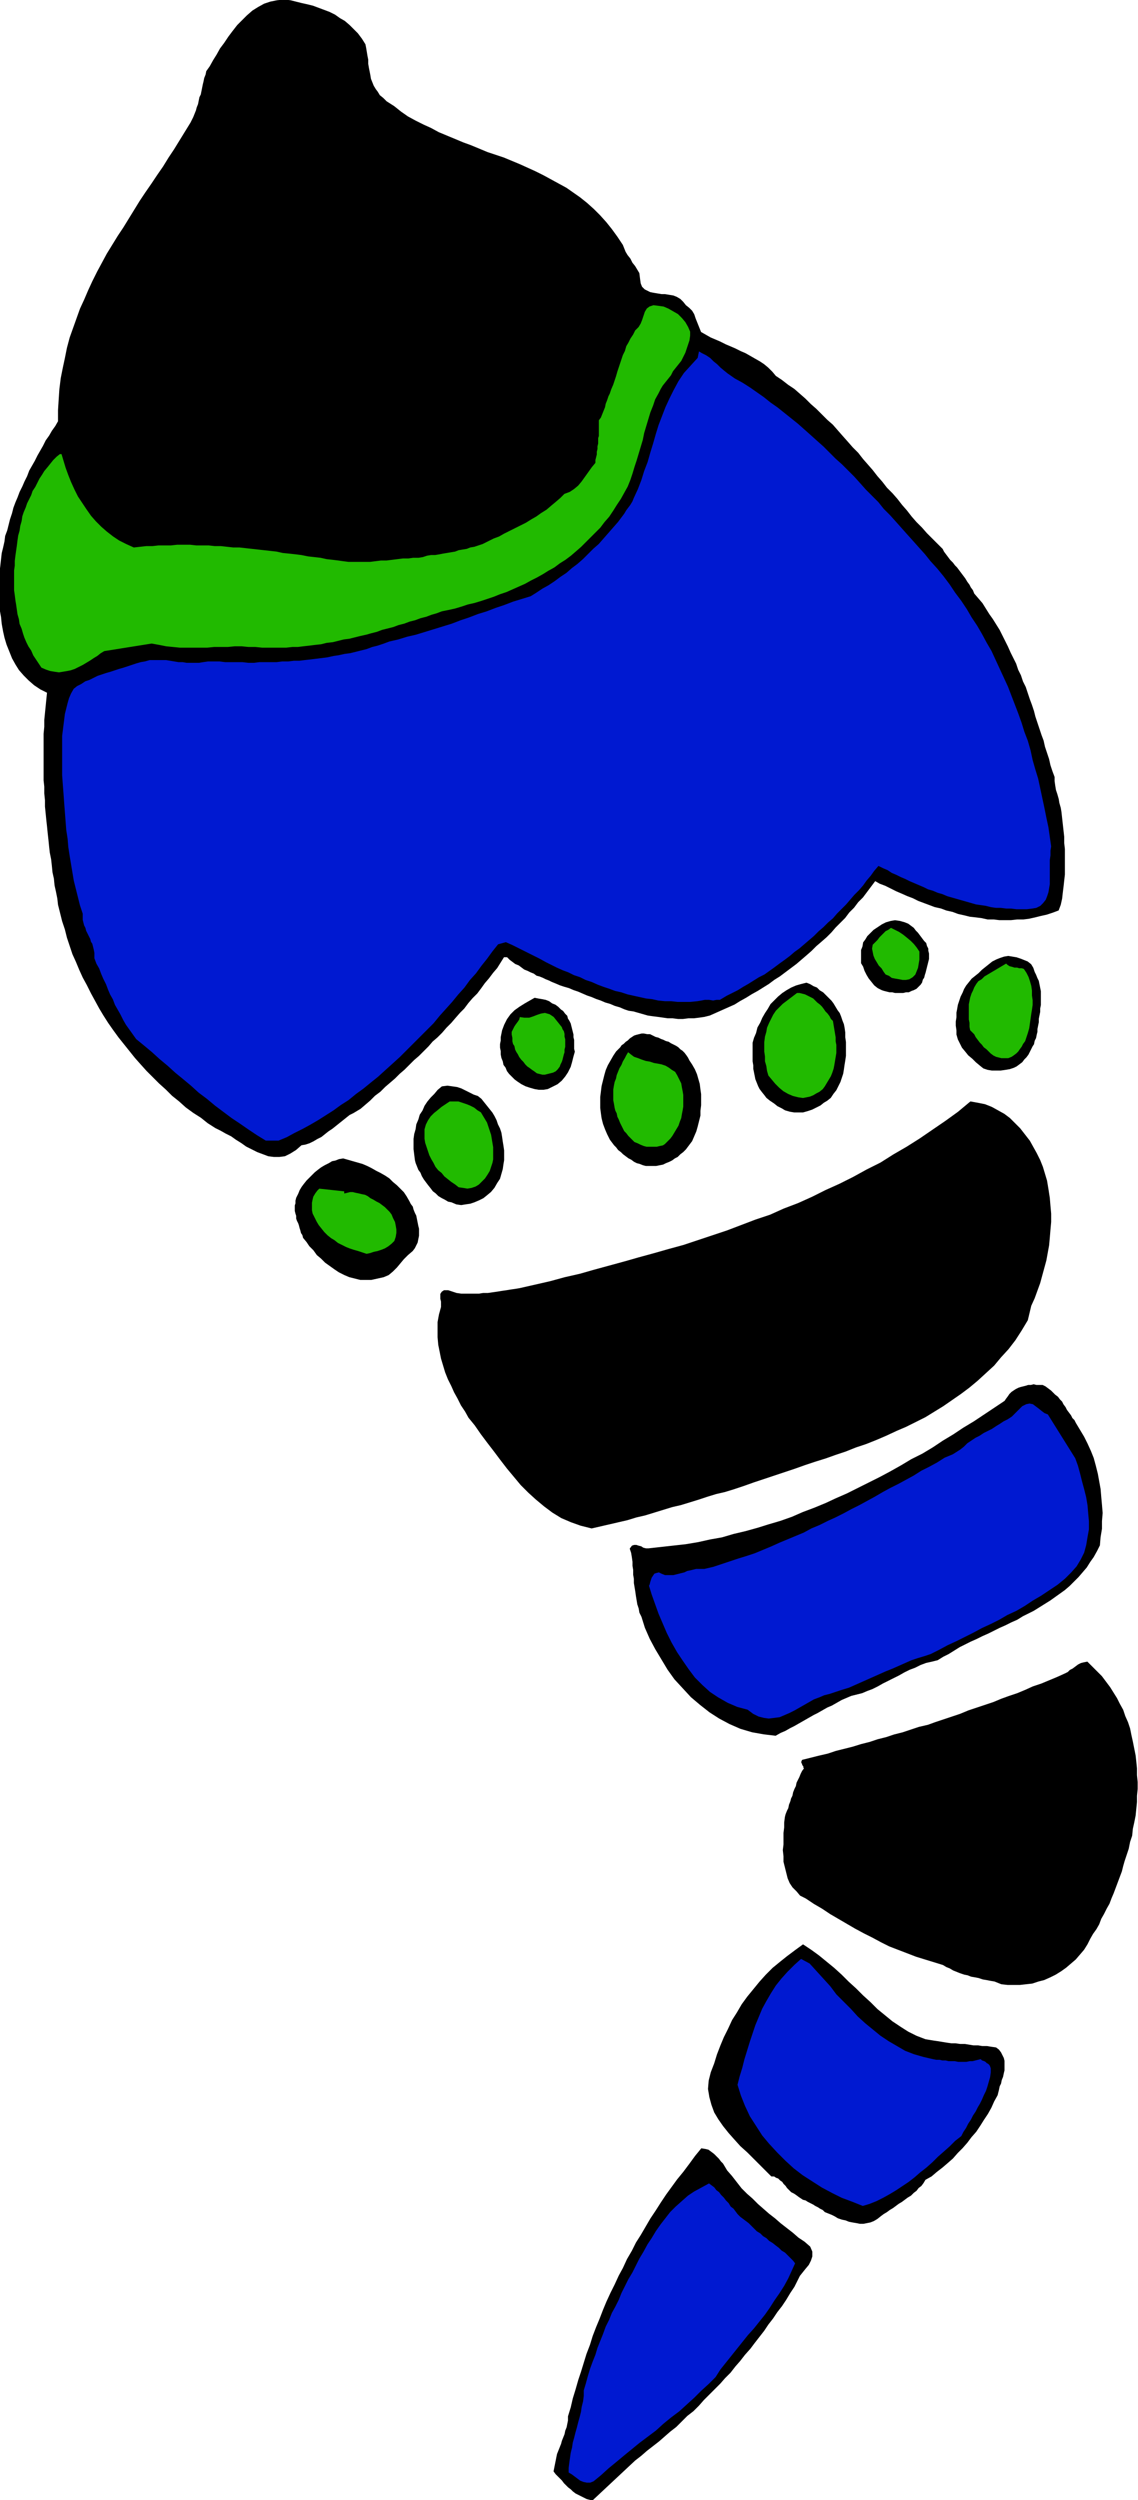<svg xmlns="http://www.w3.org/2000/svg" fill-rule="evenodd" height="588.515" preserveAspectRatio="none" stroke-linecap="round" viewBox="0 0 1658 3642" width="267.881"><style>.pen0{stroke:#000;stroke-width:1;stroke-linejoin:round}.brush1{fill:#000}.pen1{stroke:none}.brush2{fill:#21ba00}.brush3{fill:#0019d1}</style><path class="pen1 brush1" d="m532 65 1 5 1 6 1 6 1 5v6l1 6 1 5 1 5 1 6 2 5 2 5 3 5 3 4 3 5 5 4 5 5 11 7 10 8 10 7 11 6 12 6 11 5 11 6 12 5 12 5 12 5 11 4 12 5 12 5 12 4 12 4 12 5 12 5 11 5 11 5 12 6 11 6 11 6 11 6 10 7 10 7 10 8 10 9 9 9 9 10 8 10 8 11 8 12 2 5 2 5 3 5 4 5 3 6 4 5 3 5 3 5 1 8 1 7 2 5 4 4 4 2 4 2 5 1 6 1 6 1h5l6 1 6 1 5 2 5 3 4 4 4 5 5 4 4 4 3 5 2 6 2 5 2 5 2 5 2 5 7 4 7 4 7 3 7 3 8 4 7 3 7 3 8 4 7 3 7 4 7 4 7 4 6 4 6 5 6 6 5 6 9 6 9 7 9 6 8 7 8 7 8 8 8 7 8 8 8 8 8 7 7 8 7 8 8 9 7 8 8 8 7 9 7 8 7 8 7 9 7 8 7 9 8 8 7 8 7 9 7 8 7 9 7 8 8 8 7 8 8 8 7 7 8 8 2 4 3 4 3 4 3 4 4 4 3 4 3 3 3 4 3 4 3 4 3 4 3 5 3 4 2 4 3 4 2 5 6 7 6 7 5 8 5 8 5 7 5 8 5 8 4 8 4 8 4 8 4 9 4 8 4 8 3 9 4 8 3 9 4 8 3 9 3 9 3 8 3 9 2 8 3 9 3 9 3 9 3 8 2 9 3 9 3 9 2 9 3 9 3 8v6l1 7 1 6 2 6 2 7 1 6 2 7 1 6 1 9 1 9 1 9 1 9v9l1 9v37l-1 9-1 9-1 8-1 9-2 9-3 8-8 3-9 3-9 2-8 2-9 2-8 1h-9l-9 1h-17l-8-1h-9l-9-2-8-1-9-1-8-2-9-2-8-3-9-2-8-3-9-2-8-3-8-3-8-3-8-4-8-3-9-4-7-3-8-4-8-4-8-3-7-4-6 8-6 8-6 8-7 7-6 8-7 7-6 8-7 7-7 7-6 7-7 7-8 7-7 6-7 7-8 7-7 6-7 6-8 6-8 6-8 6-8 5-8 6-8 5-8 5-9 5-8 5-9 5-8 5-9 4-9 4-9 4-9 4-8 2-7 1-8 1h-8l-8 1h-7l-8-1h-7l-7-1-7-1-8-1-7-1-7-2-7-2-7-2-7-1-6-2-7-3-7-2-7-3-7-2-7-3-6-2-7-3-6-2-7-3-7-3-6-2-7-3-7-2-6-2-7-3-5-2-4-2-5-2-4-2-5-2-4-1-4-3-5-2-4-2-5-2-4-3-4-3-5-2-4-3-4-3-4-4h-5l-5 8-5 8-6 7-6 8-6 7-5 7-6 8-7 7-6 7-6 8-6 6-7 8-6 7-7 7-6 7-7 7-7 6-6 7-7 7-7 7-7 6-7 7-7 7-7 6-7 7-7 6-7 6-7 7-8 6-7 7-7 6-7 6-5 3-5 3-6 3-5 4-5 4-5 4-5 4-5 4-6 4-5 4-5 4-6 3-5 3-6 3-6 2-6 1-8 7-8 5-8 4-8 1h-8l-8-1-8-3-8-3-8-4-8-4-7-5-8-5-7-5-8-4-7-4-8-4-11-7-10-8-11-7-11-8-10-9-10-8-9-9-10-9-9-9-9-9-9-10-8-9-8-10-8-10-8-10-8-11-7-10-7-11-6-10-6-11-6-11-6-12-6-11-5-11-5-12-5-11-4-12-4-12-3-12-4-12-3-12-3-12-1-9-2-10-2-9-1-10-2-9-1-10-1-9-2-10-1-9-1-10-1-9-1-10-1-9-1-10-1-10v-9l-1-10v-10l-1-9v-68l1-10v-10l1-10 1-10 1-10 1-10-10-5-9-6-8-7-7-7-7-8-5-8-5-9-4-10-4-10-3-10-2-9-2-11-1-10-2-11v-10l-1-10v-18l1-9v-9l1-8 1-9 1-9 2-8 2-9 1-8 3-8 2-8 2-8 3-9 2-8 3-8 3-7 3-8 4-8 3-7 4-8 3-8 4-7 4-7 4-8 4-7 4-7 4-8 5-7 4-7 5-7 4-7v-16l1-16 1-15 2-16 3-15 3-14 3-15 4-15 5-14 5-14 5-14 6-13 6-14 6-13 7-14 7-13 7-13 8-13 8-13 8-12 8-13 8-13 8-13 8-12 9-13 8-12 9-13 8-13 8-12 8-13 8-13 8-13 2-4 2-4 2-5 2-5 1-4 2-5 1-5 1-5 2-4 1-5 1-5 1-5 1-4 1-5 2-5 1-5 5-7 5-9 5-8 5-9 6-8 6-9 6-8 7-9 7-7 7-7 8-7 8-5 9-5 9-3 10-2 10-1 9 1 8 2 8 2 9 2 8 2 8 3 8 3 8 3 8 4 7 5 7 4 7 6 6 6 6 6 6 8 5 8z"/><path class="pen0" fill="none" d="M532 65h0l1 5 1 6 1 6 1 5v6l1 6 1 5 1 5 1 6 2 5 2 5 3 5 3 4 3 5 5 4 5 5h0l11 7 10 8 10 7 11 6 12 6 11 5 11 6 12 5 12 5 12 5 11 4 12 5 12 5 12 4 12 4 12 5 12 5 11 5 11 5 12 6 11 6 11 6 11 6 10 7 10 7 10 8 10 9 9 9 9 10 8 10 8 11 8 12h0l2 5 2 5 3 5 4 5 3 6 4 5 3 5 3 5h0l1 8 1 7 2 5 4 4 4 2 4 2 5 1 6 1 6 1h5l6 1 6 1 5 2 5 3 4 4 4 5h0l5 4 4 4 3 5 2 6 2 5 2 5 2 5 2 5h0l7 4 7 4 7 3 7 3 8 4 7 3 7 3 8 4 7 3 7 4 7 4 7 4 6 4 6 5 6 6 5 6h0l9 6 9 7 9 6 8 7 8 7 8 8 8 7 8 8 8 8 8 7 7 8 7 8 8 9 7 8 8 8 7 9 7 8 7 8 7 9 7 8 7 9 8 8 7 8 7 9 7 8 7 9 7 8 8 8 7 8 8 8 7 7 8 8h0l2 4 3 4 3 4 3 4 4 4 3 4 3 3 3 4 3 4 3 4 3 4 3 5 3 4 2 4 3 4 2 5h0l6 7 6 7 5 8 5 8 5 7 5 8 5 8 4 8 4 8 4 8 4 9 4 8 4 8 3 9 4 8 3 9 4 8 3 9 3 9 3 8 3 9 2 8 3 9 3 9 3 9 3 8 2 9 3 9 3 9 2 9 3 9 3 8h0v6l1 7 1 6 2 6 2 7 1 6 2 7 1 6h0l1 9 1 9 1 9 1 9v9l1 9v37l-1 9-1 9-1 8-1 9-2 9-3 8h0l-8 3-9 3-9 2-8 2-9 2-8 1h-9l-9 1h-17l-8-1h-9l-9-2-8-1-9-1-8-2-9-2-8-3-9-2-8-3-9-2-8-3-8-3-8-3-8-4-8-3-9-4-7-3-8-4-8-4-8-3-7-4h0l-6 8-6 8-6 8-7 7-6 8-7 7-6 8-7 7-7 7-6 7-7 7-8 7-7 6-7 7-8 7-7 6-7 6-8 6-8 6-8 6-8 5-8 6-8 5-8 5-9 5-8 5-9 5-8 5-9 4-9 4-9 4-9 4h0l-8 2-7 1-8 1h-8l-8 1h-7l-8-1h-7l-7-1-7-1-8-1-7-1-7-2-7-2-7-2-7-1-6-2-7-3-7-2-7-3-7-2-7-3-6-2-7-3-6-2-7-3-7-3-6-2-7-3-7-2-6-2-7-3h0l-5-2-4-2-5-2-4-2-5-2-4-1-4-3-5-2-4-2-5-2-4-3-4-3-5-2-4-3-4-3-4-4h-5 0l-5 8-5 8-6 7-6 8-6 7-5 7-6 8-7 7-6 7-6 8-6 6-7 8-6 7-7 7-6 7-7 7-7 6-6 7-7 7-7 7-7 6-7 7-7 7-7 6-7 7-7 6-7 6-7 7-8 6-7 7-7 6-7 6h0l-5 3-5 3-6 3-5 4-5 4-5 4-5 4-5 4-6 4-5 4-5 4-6 3-5 3-6 3-6 2-6 1h0l-8 7-8 5-8 4-8 1h-8l-8-1-8-3-8-3-8-4-8-4-7-5-8-5-7-5-8-4-7-4-8-4h0l-11-7-10-8-11-7-11-8-10-9-10-8-9-9-10-9-9-9-9-9-9-10-8-9-8-10-8-10-8-10-8-11-7-10-7-11-6-10-6-11-6-11-6-12-6-11-5-11-5-12-5-11-4-12-4-12-3-12-4-12-3-12-3-12h0l-1-9-2-10-2-9-1-10-2-9-1-10-1-9-2-10-1-9-1-10-1-9-1-10-1-9-1-10-1-10v-9l-1-10v-10l-1-9v-68l1-10v-10l1-10 1-10 1-10 1-10h0l-10-5-9-6-8-7-7-7-7-8-5-8-5-9-4-10-4-10-3-10-2-9-2-11-1-10-2-11v-10l-1-10h0v-18l1-9v-9l1-8 1-9 1-9 2-8 2-9 1-8 3-8 2-8 2-8 3-9 2-8 3-8 3-7 3-8 4-8 3-7 4-8 3-8 4-7 4-7 4-8 4-7 4-7 4-8 5-7 4-7 5-7 4-7h0v-16l1-16 1-15 2-16 3-15 3-14 3-15 4-15 5-14 5-14 5-14 6-13 6-14 6-13 7-14 7-13 7-13 8-13 8-13 8-12 8-13 8-13 8-13 8-12 9-13 8-12 9-13 8-13 8-12 8-13 8-13 8-13h0l2-4 2-4 2-5 2-5 1-4 2-5 1-5 1-5 2-4 1-5 1-5 1-5 1-4 1-5 2-5 1-5h0l5-7 5-9 5-8 5-9 6-8 6-9 6-8 7-9 7-7 7-7 8-7 8-5 9-5 9-3 10-2 10-1h0l9 1 8 2 8 2 9 2 8 2 8 3 8 3 8 3 8 4 7 5 7 4 7 6 6 6 6 6 6 8 5 8"/><path class="pen1 brush1" d="m470 56 7 10 7 9 6 10 7 9 7 10 7 10 7 9 7 9 8 10 7 9 8 9 9 8 9 8 9 7 9 8 11 6 9 6 10 6 10 5 10 5 10 5 11 5 10 4 11 5 10 4 11 4 11 4 11 4 10 5 11 4 11 4 10 5 11 5 10 4 10 6 10 5 10 6 10 6 9 7 9 7 9 7 9 8 8 8 8 9 7 10 7 10 7 10 7 12 2 2 2 3 2 3 2 3 2 3 1 3 1 4 1 3 1 3v4l1 3v19l-5 12-4 11-4 12-5 12-4 12-5 12-4 11-5 12-4 12-4 12-4 11-5 12-4 12-4 12-4 12-4 12 2 6v12l-1 5-1 5-2 5-3 4-2 5-3 4-4 4-3 4-4 4-4 4-3 5-4 4-4 4-7 6-7 6-8 6-7 5-8 6-8 5-8 4-8 5-8 4-8 4-8 3-9 3-8 3-9 3-9 3-9 2-8 2-10 2-9 2-9 2-9 1-9 2-10 1-9 1-9 1-10 1h-9l-10 1-10 1h-9l-10 1h-32l-7-1h-8l-8-1-7-1-8-1-7-1-8-2-8-1-7-1-8-1-7-1-8-1-8-1-214-8-8-6-9-6-8-6-7-8-7-7-7-8-6-8-5-9-6-8-5-9-4-10-4-9-4-9-4-10-3-9-3-10-2-12-2-13-1-12-1-13v-24l1-12 1-12 2-12 2-12 3-12 3-11 3-12 4-11 4-11 4-12 5-11 5-11 5-11 5-11 6-11 6-10 6-11 6-10 7-11 6-10 7-10 6-10 7-10 7-11 6-9 7-10 5-4 4-4 4-5 4-4 3-5 4-4 3-5 4-4 3-5 4-4 4-5 4-4 4-4 4-4 5-4 5-3 6-8 4-9 4-9 3-9 2-9 1-9 1-10 1-10 1-10 2-9 1-9 3-9 3-9 5-8 5-8 7-6 4-5 3-5 4-5 5-5 4-5 4-5 5-4 5-4 5-4 5-3 6-3 5-1 6-2h7l7 1 7 2 7 2 6 3 6 4 6 4 5 5 6 4 6 4 7 3z"/><path class="pen0" fill="none" d="M470 56h0l7 10 7 9 6 10 7 9 7 10 7 10 7 9 7 9 8 10 7 9 8 9 9 8 9 8 9 7 9 8 11 6h0l9 6 10 6 10 5 10 5 10 5 11 5 10 4 11 5 10 4 11 4 11 4 11 4 10 5 11 4 11 4 10 5 11 5 10 4 10 6 10 5 10 6 10 6 9 7 9 7 9 7 9 8 8 8 8 9 7 10 7 10 7 10 7 12h0l2 2 2 3 2 3 2 3 2 3 1 3 1 4 1 3 1 3v4l1 3v19h0l-5 12-4 11-4 12-5 12-4 12-5 12-4 11-5 12-4 12-4 12-4 11-5 12-4 12-4 12-4 12-4 12h0l2 6v12l-1 5-1 5-2 5-3 4-2 5-3 4-4 4-3 4-4 4-4 4-3 5-4 4-4 4h0l-7 6-7 6-8 6-7 5-8 6-8 5-8 4-8 5-8 4-8 4-8 3-9 3-8 3-9 3-9 3-9 2-8 2-10 2-9 2-9 2-9 1-9 2-10 1-9 1-9 1-10 1h-9l-10 1-10 1h-9l-10 1h-9 0-23l-7-1h-8l-8-1-7-1-8-1-7-1-8-2-8-1-7-1-8-1-7-1-8-1-8-1-214-8h0l-8-6-9-6-8-6-7-8-7-7-7-8-6-8-5-9-6-8-5-9-4-10-4-9-4-9-4-10-3-9-3-10h0l-2-12-2-13-1-12-1-13v-24l1-12 1-12 2-12 2-12 3-12 3-11 3-12 4-11 4-11 4-12 5-11 5-11 5-11 5-11 6-11 6-10 6-11 6-10 7-11 6-10 7-10 6-10 7-10 7-11 6-9 7-10h0l5-4 4-4 4-5 4-4 3-5 4-4 3-5 4-4 3-5 4-4 4-5 4-4 4-4 4-4 5-4 5-3h0l6-8 4-9 4-9 3-9 2-9 1-9 1-10 1-10 1-10 2-9 1-9 3-9 3-9 5-8 5-8 7-6h0l4-5 3-5 4-5 5-5 4-5 4-5 5-4 5-4 5-4 5-3 6-3 5-1 6-2h7l7 1 7 2h0l7 2 6 3 6 4 6 4 5 5 6 4 6 4 7 3"/><path class="pen1 brush2" d="M1006 483v6l-1 7-2 6-2 6-2 6-3 6-3 6-4 5-4 5-4 5-3 6-4 5-4 5-4 5-3 5-3 6-5 9-3 9-4 10-3 10-3 10-3 10-2 10-3 10-3 10-3 10-3 9-3 10-3 9-4 10-5 9-5 9-6 9-5 8-6 9-7 8-6 8-7 7-7 7-7 7-7 7-8 7-7 6-8 6-8 5-8 6-9 5-8 5-9 5-8 4-9 5-9 4-9 4-9 4-9 3-10 4-9 3-9 3-10 3-9 2-9 3-10 3-9 2-10 2-8 3-7 2-8 3-8 2-8 3-8 2-8 3-8 2-8 3-8 2-8 2-8 3-8 2-7 2-9 2-8 2-8 2-8 1-8 2-8 2-9 1-8 2-9 1-8 1-9 1-8 1h-8l-9 1h-35l-10-1h-10l-10-1h-10l-10 1h-20l-10 1h-40l-10-1-10-1-10-2-11-2-69 11-5 3-5 4-5 3-6 4-5 3-5 3-6 3-6 3-6 2-5 1-6 1-6 1-7-1-6-1-6-2-7-3-4-6-4-6-4-6-3-7-4-6-3-6-3-7-2-6-2-7-3-7-1-7-2-7-1-7-1-7-1-6-1-8-1-7v-29l1-7v-7l1-8 1-7 1-7 1-8 1-7 2-7 1-7 2-7 1-7 2-6 3-7 2-6 3-6 3-6 2-6 4-6 3-6 3-6 4-6 3-5 5-6 4-5 4-5 5-5 5-4h3l3 10 3 10 4 11 4 10 5 11 5 10 6 9 6 9 7 10 7 8 8 8 8 7 9 7 9 6 10 5 11 5 9-1 9-1h9l9-1h18l9-1h19l9 1h18l9 1h9l9 1 9 1h9l9 1 9 1 9 1 9 1 9 1 9 1 9 2 10 1 9 1 8 1 10 2 9 1 9 1 9 2 9 1 8 1 7 1 8 1h31l8-1 8-1h8l8-1 8-1 8-1h8l7-1h8l6-1 6-2 6-1h6l6-1 5-1 6-1 6-1 6-1 5-2 6-1 6-1 5-2 6-1 6-2 6-2 8-4 8-4 8-3 7-4 8-4 8-4 8-4 8-4 8-5 7-4 7-5 8-5 7-6 6-5 7-6 6-6 8-3 6-4 6-5 5-6 5-7 5-7 5-7 5-6v-4l1-4 1-4v-4l1-4v-4l1-4v-8l1-3v-23l3-4 2-5 2-5 2-5 1-5 2-5 2-6 2-4 2-6 3-7 2-6 2-6 2-7 2-6 2-6 2-6 2-6 3-6 2-7 3-5 3-6 4-6 3-6 5-5 3-5 2-5 2-6 2-6 3-5 4-3 6-2 8 1 7 1 7 3 7 4 7 4 6 6 5 6 4 7 3 7z"/><path class="pen0" fill="none" d="M1006 483h0v6l-1 7-2 6-2 6-2 6-3 6-3 6-4 5-4 5-4 5-3 6-4 5-4 5-4 5-3 5-3 6h0l-5 9-3 9-4 10-3 10-3 10-3 10-2 10-3 10-3 10-3 10-3 9-3 10-3 9-4 10-5 9-5 9h0l-6 9-5 8-6 9-7 8-6 8-7 7-7 7-7 7-7 7-8 7-7 6-8 6-8 5-8 6-9 5-8 5-9 5-8 4-9 5-9 4-9 4-9 4-9 3-10 4-9 3-9 3-10 3-9 2-9 3-10 3-9 2-10 2h0l-8 3-7 2-8 3-8 2-8 3-8 2-8 3-8 2-8 3-8 2-8 2-8 3-8 2-7 2-9 2-8 2-8 2-8 1-8 2-8 2-9 1-8 2-9 1-8 1-9 1-8 1h-8l-9 1h-35 0l-10-1h-10l-10-1h-10l-10 1h-20l-10 1h-40l-10-1-10-1-10-2-11-2-69 11h0l-5 3-5 4-5 3-6 4-5 3-5 3-6 3-6 3-6 2-5 1-6 1-6 1-7-1-6-1-6-2-7-3h0l-4-6-4-6-4-6-3-7-4-6-3-6-3-7-2-6-2-7-3-7-1-7-2-7-1-7-1-7-1-6-1-8-1-7v-29l1-7v-7l1-8 1-7 1-7 1-8 1-7 2-7 1-7 2-7 1-7h0l2-6 3-7 2-6 3-6 3-6 2-6 4-6 3-6 3-6 4-6 3-5 5-6 4-5 4-5 5-5 5-4h3l3 10 3 10 4 11 4 10 5 11 5 10 6 9 6 9 7 10 7 8 8 8 8 7 9 7 9 6 10 5 11 5h0l9-1 9-1h9l9-1h18l9-1h19l9 1h18l9 1h9l9 1 9 1h9l9 1 9 1 9 1 9 1 9 1 9 1 9 2 10 1 9 1 8 1 10 2 9 1 9 1 9 2 9 1h0l8 1 7 1 8 1h31l8-1 8-1h8l8-1 8-1 8-1h8l7-1h8l6-1 6-2 6-1h6l6-1 5-1 6-1 6-1 6-1 5-2 6-1 6-1 5-2 6-1 6-2 6-2h0l8-4 8-4 8-3 7-4 8-4 8-4 8-4 8-4 8-5 7-4 7-5 8-5 7-6 6-5 7-6 6-6h0l8-3 6-4 6-5 5-6 5-7 5-7 5-7 5-6h0v-4l1-4 1-4v-4l1-4v-4l1-4v-8l1-3v-23h0l3-4 2-5 2-5 2-5 1-5 2-5 2-6 2-4h0l2-6 3-7 2-6 2-6 2-7 2-6 2-6 2-6 2-6 3-6 2-7 3-5 3-6 4-6 3-6 5-5h0l3-5 2-5 2-6 2-6 3-5 4-3 6-2 8 1h0l7 1 7 3 7 4 7 4 6 6 5 6 4 7 3 7"/><path class="pen1 brush3" d="m1061 544 10 7 11 6 11 7 10 7 10 7 10 8 10 7 10 8 10 8 10 8 9 8 9 8 10 9 9 8 9 9 9 9 9 8 9 9 9 9 9 10 8 9 9 9 9 9 8 10 9 9 9 10 8 9 8 9 9 10 8 9 9 10 8 10 10 11 9 11 9 12 8 12 9 12 8 12 7 12 8 12 7 12 7 13 7 12 6 13 6 13 6 13 6 13 5 13 5 13 5 13 5 14 4 13 5 13 4 14 3 14 4 14 4 13 3 14 3 14 3 14 3 15 3 14 2 14 2 14-1 6v7l-1 7v35l-1 6-1 6-2 6-2 5-4 5-4 4-6 3-6 1-8 1h-15l-8-1h-7l-8-1h-7l-7-1-8-2-7-1-7-1-7-2-7-2-7-2-7-2-7-2-7-2-7-3-7-2-7-3-7-2-6-3-7-3-7-3-7-3-6-3-7-3-6-3-7-3-6-4-7-3-6-3-6 7-5 7-6 7-5 7-6 7-7 7-6 7-6 7-7 7-6 6-6 7-7 6-7 7-7 6-7 7-7 6-7 6-7 6-7 5-7 6-8 6-7 5-8 6-7 5-7 5-8 4-8 5-8 5-7 4-8 5-8 4-8 4-5 3-5 3h-5l-5 1-6-1h-6l-5 1-6 1-10 1h-19l-9-1h-9l-10-1-9-2-9-1-9-2-9-2-9-2-9-3-9-2-8-3-9-3-8-3-9-4-9-3-8-4-9-3-8-4-8-3-9-4-8-4-8-4-9-5-8-4-8-4-8-4-8-4-8-4-9-4-11 3-8 10-8 11-8 10-8 11-9 10-8 11-9 10-9 11-9 10-9 10-9 11-10 10-10 10-10 10-10 10-9 9-11 10-10 9-11 10-10 8-11 9-11 8-11 9-11 7-11 8-11 7-11 7-12 7-11 6-12 6-11 6-12 5h-19l-13-8-12-8-13-9-12-8-12-9-12-9-12-10-12-9-11-10-12-10-11-9-11-10-12-10-11-10-12-10-11-9-5-7-5-7-5-7-4-7-4-8-4-7-4-7-3-8-4-7-3-7-3-8-4-8-3-7-3-8-4-7-3-8v-8l-1-5-1-4-1-4-2-3-1-4-2-4-2-4-2-4-1-4-2-4-1-4-1-4v-9l-4-12-3-12-3-12-3-12-2-12-2-12-2-12-2-13-1-12-2-13-1-13-1-13-1-13-1-14-1-13-1-14v-57l1-8 1-8 1-8 1-8 2-8 2-8 2-7 3-7 4-7 5-4 6-3 6-4 6-2 6-3 6-3 6-2 6-2 7-2 6-2 6-2 7-2 6-2 6-2 6-2 7-2 6-1 7-2h24l6 1 6 1 6 1h6l6 1h18l6-1 7-1h17l8 1h25l9 1h8l8-1h25l8-1h9l8-1h8l8-1 9-1 8-1 8-1 8-1 9-2 7-1 9-2 8-1 8-2 8-2 8-2 8-3 8-2 9-3 8-3 13-3 13-4 13-3 13-4 13-4 13-4 13-4 13-5 12-4 13-5 13-4 13-5 12-4 13-5 13-4 13-4 8-5 9-6 9-5 9-6 8-6 9-6 8-7 8-6 8-7 8-8 7-7 8-7 7-8 7-8 7-8 7-8 3-4 3-4 3-4 3-5 3-4 3-4 3-5 2-5 6-13 5-13 4-13 5-13 4-14 4-13 4-14 4-13 5-13 5-13 6-13 6-12 7-13 8-12 10-11 10-11 2-10 5 3 6 3 6 4 5 5 5 4 5 5 6 5 5 4z"/><path class="pen0" fill="none" d="M1061 544h0l10 7 11 6 11 7 10 7 10 7 10 8 10 7 10 8 10 8 10 8 9 8 9 8 10 9 9 8 9 9 9 9 9 8 9 9 9 9 9 10 8 9 9 9 9 9 8 10 9 9 9 10 8 9 8 9 9 10 8 9 9 10 8 10h0l10 11 9 11 9 12 8 12 9 12 8 12 7 12 8 12 7 12 7 13 7 12 6 13 6 13 6 13 6 13 5 13 5 13 5 13 5 14 4 13 5 13 4 14 3 14 4 14 4 13 3 14 3 14 3 14 3 15 3 14 2 14 2 14h0l-1 6v7l-1 7v35l-1 6-1 6-2 6-2 5-4 5-4 4-6 3-6 1h0l-8 1h-15l-8-1h-7l-8-1h-7l-7-1-8-2-7-1-7-1-7-2-7-2-7-2-7-2-7-2-7-2-7-3-7-2-7-3-7-2-6-3-7-3-7-3-7-3-6-3-7-3-6-3-7-3-6-4-7-3-6-3h0l-6 7-5 7-6 7-5 7-6 7-7 7-6 7-6 7-7 7-6 6-6 7-7 6-7 7-7 6-7 7-7 6-7 6-7 6-7 5-7 6-8 6-7 5-8 6-7 5-7 5-8 4-8 5-8 5-7 4-8 5-8 4-8 4h0l-5 3-5 3h-5l-5 1-6-1h-6l-5 1-6 1h0l-10 1h-19l-9-1h-9l-10-1-9-2-9-1-9-2-9-2-9-2-9-3-9-2-8-3-9-3-8-3-9-4-9-3-8-4-9-3-8-4-8-3-9-4-8-4-8-4-9-5-8-4-8-4-8-4-8-4-8-4-9-4-11 3h0l-8 10-8 11-8 10-8 11-9 10-8 11-9 10-9 11-9 10-9 10-9 11-10 10-10 10-10 10-10 10-9 9-11 10-10 9-11 10-10 8-11 9-11 8-11 9-11 7-11 8-11 7-11 7-12 7-11 6-12 6-11 6-12 5h-19 0l-13-8-12-8-13-9-12-8-12-9-12-9-12-10-12-9-11-10-12-10-11-9-11-10-12-10-11-10-12-10-11-9h0l-5-7-5-7-5-7-4-7-4-8-4-7-4-7-3-8-4-7-3-7-3-8-4-8-3-7-3-8-4-7-3-8h0v-8l-1-5-1-4-1-4-2-3-1-4-2-4-2-4-2-4-1-4-2-4-1-4-1-4v-9h0l-4-12-3-12-3-12-3-12-2-12-2-12-2-12-2-13-1-12-2-13-1-13-1-13-1-13-1-14-1-13-1-14h0v-57l1-8 1-8 1-8 1-8 2-8 2-8 2-7 3-7 4-7h0l5-4 6-3 6-4 6-2 6-3 6-3 6-2 6-2 7-2 6-2 6-2 7-2 6-2 6-2 6-2 7-2h0l6-1 7-2h24l6 1 6 1 6 1h6l6 1h18l6-1 7-1h17l8 1h25l9 1h8l8-1h25l8-1h9l8-1h8l8-1 9-1 8-1 8-1 8-1 9-2 7-1 9-2 8-1 8-2 8-2 8-2 8-3 8-2 9-3 8-3h0l13-3 13-4 13-3 13-4 13-4 13-4 13-4 13-5 12-4 13-5 13-4 13-5 12-4 13-5 13-4 13-4h0l8-5 9-6 9-5 9-6 8-6 9-6 8-7 8-6 8-7 8-8 7-7 8-7 7-8 7-8 7-8 7-8h0l3-4 3-4 3-4 3-5 3-4 3-4 3-5 2-5h0l6-13 5-13 4-13 5-13 4-14 4-13 4-14 4-13 5-13 5-13 6-13 6-12 7-13 8-12 10-11 10-11 2-10h0l5 3 6 3 6 4 5 5 5 4 5 5 6 5 5 4"/><path class="pen1 brush1" d="m1346 1371 3 3 1 4 2 4v3l1 4v8l-1 4-1 4-1 4-1 4-1 4-1 3-1 4-2 3-1 4-2 3-3 3-3 3-4 2-3 1-4 2h-4l-4 1h-12l-4-1h-4l-4-1-4-1-3-1-6-3-5-4-4-5-4-5-3-5-3-6-2-6-3-5v-19l2-5 1-6 3-4 3-5 4-4 5-5 6-4 6-4 6-3 7-2 6-1 7 1 7 2 5 2 4 3 4 3 3 4 3 3 3 4 3 4 3 4z"/><path class="pen0" fill="none" d="M1346 1371h0l3 3 1 4 2 4v3l1 4v8l-1 4-1 4-1 4-1 4-1 4-1 3-1 4-2 3-1 4h0l-2 3-3 3-3 3-4 2-3 1-4 2h-4l-4 1h-12l-4-1h-4l-4-1-4-1-3-1h0l-6-3-5-4-4-5-4-5-3-5-3-6-2-6-3-5h0v-19l2-5 1-6 3-4 3-5 4-4h0l5-5 6-4 6-4 6-3 7-2 6-1 7 1 7 2h0l5 2 4 3 4 3 3 4 3 3 3 4 3 4 3 4"/><path class="pen1 brush2" d="M1340 1386v12l-1 6-1 6-2 5-2 5-4 4-5 3-5 1h-5l-5-1-6-1-5-1-4-3-5-2-3-4-3-5-4-4-3-5-3-5-2-5-1-5-1-5 1-6 4-4 3-3 3-4 3-3 3-3 3-3 4-2 4-3 6 3 6 3 6 4 5 4 6 5 5 5 4 5 4 6z"/><path class="pen0" fill="none" d="M1340 1386h0v12l-1 6-1 6-2 5-2 5-4 4-5 3h0l-5 1h-5l-5-1-6-1-5-1-4-3-5-2-3-4h0l-3-5-4-4-3-5-3-5-2-5-1-5-1-5 1-6h0l4-4 3-3 3-4 3-3 3-3 3-3 4-2 4-3h0l6 3 6 3 6 4 5 4 6 5 5 5 4 5 4 6"/><path class="pen1 brush1" d="m1507 1416 2 4 2 5 2 4 1 5 1 5 1 5v20l-1 5v5l-1 5-1 5v5l-1 5-1 5v4l-1 4-1 5-2 4-1 5-2 3-2 4-2 4-2 4-3 4-3 3-3 4-4 3-4 3-4 2-6 2-6 1-7 1h-13l-6-1-6-2-5-4-6-5-5-5-6-5-4-5-5-6-3-6-3-6-2-7v-6l-1-7v-6l1-6v-7l1-5 1-6 2-6 2-6 3-6 2-5 3-5 4-5 4-5 5-4 5-4 5-5 5-4 5-4 5-4 6-3 5-2 6-2 6-1 6 1 6 1 6 2 5 2 5 2 5 4 3 5 2 6z"/><path class="pen0" fill="none" d="M1507 1416h0l2 4 2 5 2 4 1 5 1 5 1 5v20l-1 5v5l-1 5-1 5v5l-1 5h0l-1 5v4l-1 4-1 5-2 4-1 5-2 3-2 4-2 4-2 4-3 4-3 3-3 4-4 3-4 3-4 2h0l-6 2-6 1-7 1h-13l-6-1-6-2-5-4h0l-6-5-5-5-6-5-4-5-5-6-3-6-3-6-2-7h0v-6l-1-7v-6l1-6v-7l1-5 1-6 2-6 2-6 3-6 2-5 3-5 4-5 4-5 5-4 5-4h0l5-5 5-4 5-4 5-4 6-3 5-2 6-2 6-1h0l6 1 6 1 6 2 5 2 5 2 5 4 3 5 2 6"/><path class="pen1 brush2" d="m1492 1411 4 6 3 6 2 6 2 7 1 7v7l1 7v7l-1 7-1 6-1 7-1 7-1 7-2 7-2 6-2 6-3 4-2 4-3 4-2 3-3 3-4 3-3 2-5 2h-10l-4-1-4-1-4-2-4-3-3-3-3-3-4-3-3-4-3-3-3-4-3-4-2-4-3-3-3-3-1-5v-6l-1-5v-22l1-5 1-5 2-6 2-4 2-5 3-5 3-4 5-3 4-4 32-19 2 2 3 2 4 1 3 1h4l3 1h4l3 1z"/><path class="pen0" fill="none" d="M1492 1411h0l4 6 3 6 2 6 2 7 1 7v7l1 7v7l-1 7-1 6-1 7-1 7-1 7-2 7-2 6-2 6h0l-3 4-2 4-3 4-2 3-3 3-4 3-3 2-5 2h0-10l-4-1-4-1-4-2-4-3-3-3-3-3-4-3-3-4-3-3-3-4-3-4-2-4-3-3-3-3h0l-1-5v-6l-1-5v-22l1-5 1-5 2-6 2-4 2-5 3-5 3-4 5-3 4-4 32-19h0l2 2 3 2 4 1 3 1h4l3 1h4l3 1"/><path class="pen1 brush1" d="m1230 1497 1 7v7l1 7v20l-1 7-1 6-1 7-1 6-2 6-2 6-3 6-3 6-4 5-4 6-5 4-5 3-5 4-6 3-6 3-6 2-7 2h-13l-6-1-7-2-5-3-6-3-5-4-6-4-5-4-3-4-4-5-3-4-2-4-2-5-2-5-1-5-1-5-1-5v-5l-1-6v-27l2-7 3-7 2-8 4-7 3-7 4-7 4-6 4-7 6-6 5-5 6-5 6-4 7-4 7-3 7-2 8-2 5 2 5 3 5 2 4 4 5 3 4 4 4 4 4 4 3 4 3 5 3 5 3 4 2 5 2 6 2 5 1 5z"/><path class="pen0" fill="none" d="M1230 1497h0l1 7v7l1 7v20l-1 7-1 6-1 7-1 6-2 6-2 6-3 6-3 6-4 5-4 6h0l-5 4-5 3-5 4-6 3-6 3-6 2-7 2h-6 0-7l-6-1-7-2-5-3-6-3-5-4-6-4-5-4h0l-3-4-4-5-3-4-2-4-2-5-2-5-1-5-1-5-1-5v-5l-1-6v-27h0l2-7 3-7 2-8 4-7 3-7 4-7 4-6 4-7 6-6 5-5 6-5 6-4 7-4 7-3 7-2 8-2h0l5 2 5 3 5 2 4 4 5 3 4 4 4 4 4 4 3 4 3 5 3 5 3 4 2 5 2 6 2 5 1 5"/><path class="pen1 brush2" d="m1214 1487 1 6 1 6 1 6 1 6v6l1 5v12l-1 6-1 6-1 6-1 5-2 6-2 5-3 5-3 5-3 5-3 4-5 4-4 2-5 3-5 2-5 1-5 1-7-1-8-2-7-3-7-4-6-5-6-6-5-6-5-6-2-7-1-7-2-7v-7l-1-7v-14l1-8 2-7 1-6 3-7 3-6 3-6 4-6 5-5 5-5 21-16h4l4 1 4 1 4 2 4 2 4 2 3 3 3 3 4 3 3 3 3 4 2 3 3 3 3 4 2 4 3 3z"/><path class="pen0" fill="none" d="M1214 1487h0l1 6 1 6 1 6 1 6v6l1 5v12l-1 6-1 6-1 6-1 5-2 6-2 5-3 5-3 5h0l-3 5-3 4-5 4-4 2-5 3-5 2-5 1-5 1h0l-7-1-8-2-7-3-7-4-6-5-6-6-5-6-5-6h0l-2-7-1-7-2-7v-7l-1-7v-14l1-8 2-7 1-6 3-7 3-6 3-6 4-6 5-5 5-5 21-16h4l4 1 4 1 4 2 4 2 4 2 3 3 3 3 4 3 3 3 3 4 2 3 3 3 3 4 2 4 3 3"/><path class="pen1 brush1" d="m817 1471 3 2 3 4 3 3 1 4 2 3 2 4 1 4 1 4 1 4 1 4v4l1 4v13l1 4-2 7-2 8-2 7-4 8-4 6-5 6-6 5-8 4-6 3-6 1h-7l-6-1-7-2-6-2-6-3-6-4-4-3-4-4-4-4-3-4-2-5-3-4-1-5-2-5-1-5v-5l-1-5v-5l1-5v-5l1-5 1-5 3-8 4-8 5-7 6-6 7-5 8-5 7-4 7-4 5 1 6 1 5 1 5 2 4 3 5 2 4 3 4 4z"/><path class="pen0" fill="none" d="M817 1471h0l3 2 3 4 3 3 1 4 2 3 2 4 1 4 1 4 1 4 1 4v4l1 4v13l1 4h0l-2 7-2 8-2 7-4 8-4 6-5 6-6 5-8 4h0l-6 3-6 1h-7l-6-1-7-2-6-2-6-3-6-4h0l-4-3-4-4-4-4-3-4-2-5-3-4-1-5-2-5-1-5v-5l-1-5v-5l1-5v-5l1-5 1-5h0l3-8 4-8 5-7 6-6 7-5 8-5 7-4 7-4h0l5 1 6 1 5 1 5 2 4 3 5 2 4 3 4 4"/><path class="pen1 brush2" d="m819 1496 1 3 2 3 1 4v4l1 4v11l-1 4v4l-1 3-1 4-1 4-1 3-2 4-1 3-3 4-3 3-4 2-4 1-4 1-4 1h-4l-4-1-4-1-4-3-3-2-4-3-3-2-3-3-3-4-3-3-3-4-2-4-2-3-2-4-1-5-2-3-1-4v-5l-1-5v-4l2-4 2-4 2-3 3-4 2-3 1-4 7 1h7l6-2 5-2 6-2 6-1 7 2 6 4 12 15z"/><path class="pen0" fill="none" d="M819 1496h0l1 3 2 3 1 4v4l1 4v11l-1 4v4l-1 3-1 4-1 4-1 3-2 4-1 3h0l-3 4-3 3-4 2-4 1-4 1-4 1h-4l-4-1h0l-4-1-4-3-3-2-4-3-3-2-3-3-3-4-3-3-3-4-2-4-2-3-2-4-1-5-2-3-1-4v-5h0l-1-5v-4l2-4 2-4 2-3 3-4 2-3 1-4h0l7 1h7l6-2 5-2 6-2 6-1 7 2 6 4 12 15"/><path class="pen1 brush1" d="m1004 1545 4 6 4 7 3 7 2 7 2 7 1 8 1 7v16l-1 8v7l-2 8-2 8-2 7-3 7-3 7-3 4-3 4-3 4-4 4-4 3-4 4-4 2-4 3-4 2-5 2-4 2-5 1-5 1h-15l-4-1-5-2-4-1-4-2-4-3-4-2-4-3-4-3-3-3-4-3-3-4-3-3-3-4-3-4-2-4-2-4-3-7-3-8-2-8-1-7-1-8v-16l1-8 1-8 2-8 2-8 2-7 3-7 4-7 4-7 4-6 3-3 3-3 2-3 3-2 3-3 3-2 3-3 3-2 3-2 3-1 4-1 4-1h3l5 1h4l4 2 4 2 4 1 4 2 3 1 4 2 4 1 3 2 4 2 4 2 3 2 3 3 3 2 3 3 3 4 2 3 2 4z"/><path class="pen0" fill="none" d="M1004 1545h0l4 6 4 7 3 7 2 7 2 7 1 8 1 7v16l-1 8v7l-2 8-2 8-2 7-3 7-3 7h0l-3 4-3 4-3 4-4 4-4 3-4 4-4 2-4 3-4 2-5 2-4 2-5 1-5 1h-15 0l-4-1-5-2-4-1-4-2-4-3-4-2-4-3-4-3-3-3-4-3-3-4-3-3-3-4-3-4-2-4-2-4h0l-3-7-3-8-2-8-1-7-1-8v-16l1-8 1-8 2-8 2-8 2-7 3-7 4-7 4-7 4-6h0l3-3 3-3 2-3 3-2 3-3 3-2 3-3 3-2 3-2 3-1 4-1 4-1h3l5 1h4l4 2h0l4 2 4 1 4 2 3 1 4 2 4 1 3 2 4 2 4 2 3 2 3 3 3 2 3 3 3 4 2 3 2 4"/><path class="pen1 brush2" d="m993 1578 1 6 1 5 1 6v17l-1 6-1 5-1 6-2 5-2 6-3 5-3 5-3 5-3 4-4 4-4 4-3 2-5 1-4 1h-15l-4-1-5-2-4-2-5-2-3-3-3-3-3-3-3-4-3-3-2-4-2-4-2-4-2-5-2-4-1-5-2-4-1-4-1-6-1-5v-16l1-6 1-5 2-5 1-5 2-5 2-5 3-5 2-5 3-5 2-4 3-5 5 4 4 3 6 2 5 2 6 2 6 1 6 2 6 1 5 1 6 2 5 3 4 3 5 3 3 5 3 6 3 6z"/><path class="pen0" fill="none" d="M993 1578h0l1 6 1 5 1 6v17l-1 6-1 5-1 6-2 5-2 6-3 5-3 5-3 5-3 4-4 4h0l-4 4-3 2-5 1-4 1h-15l-4-1h0l-5-2-4-2-5-2-3-3-3-3-3-3-3-4-3-3-2-4-2-4-2-4-2-5-2-4-1-5-2-4-1-4h0l-1-6-1-5v-16l1-6 1-5 2-5 1-5 2-5 2-5 3-5 2-5 3-5 2-4 3-5h0l5 4 4 3 6 2 5 2 6 2 6 1 6 2 6 1 5 1 6 2 5 3 4 3 5 3 3 5 3 6 3 6"/><path class="pen1 brush1" d="m696 1597 5 4 4 5 4 5 4 5 4 5 3 5 3 6 2 6 3 6 2 6 1 6 1 7 1 6 1 7v14l-1 6-1 7-2 7-2 7-4 6-4 7-5 6-6 5-5 4-6 3-7 3-6 2-7 1-6 1-7-1-7-3-5-1-5-3-4-2-5-3-4-4-4-3-3-4-4-5-3-4-3-4-3-5-2-5-3-4-2-5-2-5-1-4-1-8-1-8v-15l1-7 2-7 1-7 3-7 2-7 4-6 3-7 4-6 5-6 5-5 5-6 6-5 8-1 7 1 7 1 6 2 6 3 6 3 6 3 6 2z"/><path class="pen0" fill="none" d="M696 1597h0l5 4 4 5 4 5 4 5 4 5 3 5 3 6 2 6 3 6 2 6 1 6 1 7 1 6 1 7v14h0l-1 6-1 7-2 7-2 7-4 6-4 7-5 6-6 5h0l-5 4-6 3-7 3-6 2-7 1-6 1-7-1-7-3h0l-5-1-5-3-4-2-5-3-4-4-4-3-3-4-4-5-3-4-3-4-3-5-2-5-3-4-2-5-2-5-1-4h0l-1-8-1-8v-15l1-7 2-7 1-7 3-7 2-7 4-6 3-7 4-6 5-6 5-5 5-6 6-5h0l8-1 7 1 7 1 6 2 6 3 6 3 6 3 6 2"/><path class="pen1 brush2" d="m701 1620 3 5 3 5 3 5 2 6 2 6 2 6 1 6 1 6 1 6v18l-1 5-2 6-2 6-3 5-4 6-4 4-5 5-5 3-6 2-6 1-6-1-7-1-5-4-6-4-5-4-5-4-4-5-5-4-4-5-3-6-3-5-3-6-2-6-2-6-2-6-1-6v-14l2-7 3-6 4-6 5-5 5-4 6-5 6-4 6-4h13l6 2 6 2 5 2 6 3 5 4 5 3z"/><path class="pen0" fill="none" d="M701 1620h0l3 5 3 5 3 5 2 6 2 6 2 6 1 6 1 6 1 6v18l-1 5-2 6-2 6-3 5h0l-4 6-4 4-5 5-5 3-6 2-6 1-6-1-7-1h0l-5-4-6-4-5-4-5-4-4-5-5-4-4-5-3-6-3-5-3-6-2-6-2-6-2-6-1-6v-14h0l2-7 3-6 4-6 5-5 5-4 6-5 6-4 6-4h13l6 2 6 2 5 2 6 3 5 4 5 3"/><path class="pen1 brush1" d="m1525 1720 2 12 2 13 1 12 1 11v12l-1 11-1 12-1 11-2 11-2 11-3 11-3 11-3 11-4 11-4 11-5 11-5 21-9 15-9 14-10 13-11 12-10 12-12 11-12 11-12 10-12 9-13 9-13 9-13 8-13 8-14 7-14 7-14 6-15 7-14 6-15 6-15 5-15 6-15 5-14 5-16 5-15 5-14 5-15 5-15 5-15 5-15 5-14 5-15 5-13 4-13 3-13 4-12 4-13 4-13 4-13 3-13 4-13 4-13 4-13 3-13 4-13 3-13 3-13 3-13 3-16-4-14-5-14-6-13-8-12-9-12-10-11-10-11-11-10-12-10-12-10-13-9-12-10-13-9-12-9-13-9-11-5-9-6-9-5-10-5-9-4-9-5-10-4-10-3-10-3-10-2-10-2-10-1-11v-22l2-11 3-11v-8l-1-4v-7l2-3 3-2h6l6 2 6 2 7 1h26l6-1h7l7-1 7-1 6-1 7-1 6-1 7-1 6-1 22-5 22-5 22-6 22-5 21-6 22-6 22-6 21-6 22-6 21-6 22-6 21-7 21-7 21-7 21-8 21-8 21-7 20-9 21-8 20-9 20-10 20-9 20-10 20-11 20-10 19-12 19-11 19-12 19-13 19-13 18-13 18-15 11 2 10 2 10 4 9 5 9 5 8 6 8 8 7 7 7 9 7 9 5 9 5 9 5 10 4 10 3 10 3 10z"/><path class="pen0" fill="none" d="M1525 1720h0l2 12 2 13 1 12 1 11v12l-1 11-1 12-1 11-2 11-2 11-3 11-3 11-3 11-4 11-4 11-5 11-5 21h0l-9 15-9 14-10 13-11 12-10 12-12 11-12 11-12 10-12 9-13 9-13 9-13 8-13 8-14 7-14 7-14 6-15 7-14 6-15 6-15 5-15 6-15 5-14 5-16 5-15 5-14 5-15 5-15 5-15 5-15 5-14 5-15 5h0l-13 4-13 3-13 4-12 4-13 4-13 4-13 3-13 4-13 4-13 4-13 3-13 4-13 3-13 3-13 3-13 3h0l-16-4-14-5-14-6-13-8-12-9-12-10-11-10-11-11-10-12-10-12-10-13-9-12-10-13-9-12-9-13-9-11h0l-5-9-6-9-5-10-5-9-4-9-5-10-4-10-3-10-3-10-2-10-2-10-1-11v-22l2-11 3-11h0v-8l-1-4v-7l2-3 3-2h6l6 2 6 2 7 1h26l6-1h7l7-1 7-1 6-1 7-1 6-1 7-1 6-1h0l22-5 22-5 22-6 22-5 21-6 22-6 22-6 21-6 22-6 21-6 22-6 21-7 21-7 21-7 21-8 21-8 21-7 20-9 21-8 20-9 20-10 20-9 20-10 20-11 20-10 19-12 19-11 19-12 19-13 19-13 18-13 18-15h0l11 2 10 2 10 4 9 5 9 5 8 6 8 8 7 7 7 9 7 9 5 9 5 9 5 10 4 10 3 10 3 10"/><path class="pen1 brush1" d="m1423 1637 11 9 11 10 10 11 10 10 9 11 8 12 7 12 7 12 5 12 4 13 3 14 2 13v28l-3 15-3 15-2 9-2 9-3 9-2 9-3 8-3 9-3 9-4 8-4 9-4 8-4 8-5 8-6 8-5 7-6 8-7 7-11 11-11 11-11 11-12 10-12 9-12 8-12 8-13 8-13 7-13 7-13 7-13 5-14 6-14 6-13 5-14 5-14 4-14 5-14 5-14 4-15 4-14 4-14 4-14 5-14 4-14 4-14 5-14 4-14 5-14 5-14 6-13 5-8 3-9 2-8 2-8 2-9 2-8 2-8 2-8 2-9 1-8 2-9 2-8 3-8 2-8 2-9 2-8 2h-9l-3 1h-3l-3 1-3 2-2 1-12-4-11-5-11-6-10-7-10-8-10-8-9-9-9-9-9-10-8-10-8-10-8-11-8-10-7-10-8-11-8-9-3-7-4-6-5-7-4-6-5-6-4-7-5-6-3-6-4-7-3-7-3-7-1-7-1-7v-7l1-7 3-8 3-4 3-3 3-2 4-2 4-2 4-2 4-1 4-1h4l4-1 5-1 4-1h4l5-1 4-1 4-2 8-4 7-4 8-4 8-4 8-3 8-4 8-4 8-3 8-4 9-3 8-4 8-3 8-3 8-3 9-3 8-3 8-3 8-3 9-2 8-3 9-3 8-3 8-2 9-3 8-3 9-2 8-3 9-3 8-2 8-3 9-3 8-2 2-4 1-2h5l3 1h5l3-2 11-5 11-4 11-4 12-4 11-4 11-4 12-4 12-4 11-4 11-4 12-5 11-4 11-5 11-5 10-6 11-6 4-2 3-1 4-2 4-1 3-2 3-1 4-2 4-2 3-1 4-2 3-2 4-2 3-1 3-2 4-2 3-2 8-4 7-3 8-4 7-5 8-4 7-4 7-5 7-4 8-4 7-5 7-4 8-5 7-4 7-4 7-4 8-3 4-5 5-4 5-3 5-3 6-3 5-3 6-3 4-5 12 4z"/><path class="pen0" fill="none" d="M1423 1637h0l11 9 11 10 10 11 10 10 9 11 8 12 7 12 7 12 5 12 4 13 3 14 2 13v28l-3 15-3 15h0l-2 9-2 9-3 9-2 9-3 8-3 9-3 9-4 8-4 9-4 8-4 8-5 8-6 8-5 7-6 8-7 7h0l-11 11-11 11-11 11-12 10-12 9-12 8-12 8-13 8-13 7-13 7-13 7-13 5-14 6-14 6-13 5-14 5-14 4-14 5-14 5-14 4-15 4-14 4-14 4-14 5-14 4-14 4-14 5-14 4-14 5-14 5-14 6-13 5h0l-8 3-9 2-8 2-8 2-9 2-8 2-8 2-8 2-9 1-8 2-9 2-8 3-8 2-8 2-9 2-8 2h0-9l-3 1h-3l-3 1-3 2-2 1h0l-12-4-11-5-11-6-10-7-10-8-10-8-9-9-9-9-9-10-8-10-8-10-8-11-8-10-7-10-8-11-8-9h0l-3-7-4-6-5-7-4-6-5-6-4-7-5-6-3-6-4-7-3-7-3-7-1-7-1-7v-7l1-7 3-8h0l3-4 3-3 3-2 4-2 4-2 4-2 4-1 4-1h4l4-1 5-1 4-1h4l5-1 4-1 4-2h0l8-4 7-4 8-4 8-4 8-3 8-4 8-4 8-3 8-4 9-3 8-4 8-3 8-3 8-3 9-3 8-3 8-3 8-3 9-2 8-3 9-3 8-3 8-2 9-3 8-3 9-2 8-3 9-3 8-2 8-3 9-3 8-2h0l2-4 1-2h5l3 1h5l3-2h0l11-5 11-4 11-4 12-4 11-4 11-4 12-4 12-4 11-4 11-4 12-5 11-4 11-5 11-5 10-6 11-6h0l4-2 3-1 4-2 4-1 3-2 3-1 4-2 4-2 3-1 4-2 3-2 4-2 3-1 3-2 4-2 3-2h0l8-4 7-3 8-4 7-5 8-4 7-4 7-5 7-4 8-4 7-5 7-4 8-5 7-4 7-4 7-4 8-3h0l4-5 5-4 5-3 5-3 6-3 5-3 6-3 4-5 12 4"/><path class="pen1 brush1" d="m596 1750 2 4 3 4 1 4 2 5 2 4 1 5 1 5 1 5 1 4v10l-1 5-1 5-2 4-2 4-3 4-7 6-6 6-5 6-5 6-6 6-6 5-7 3-9 2-9 2h-16l-8-2-8-2-7-3-8-4-6-4-7-5-7-5-6-6-6-5-5-7-6-6-4-6-5-6-1-4-2-3-1-4-1-3-1-4-1-3-2-4-1-3v-4l-1-3-1-4v-8l1-3v-4l1-4 3-6 2-5 3-5 3-4 4-5 4-4 4-4 4-4 5-4 4-3 5-3 6-3 5-3 5-1 5-2 6-1 7 2 7 2 7 2 7 2 7 3 6 3 7 4 6 3 7 4 6 4 5 5 6 5 5 5 5 5 4 6 4 7z"/><path class="pen0" fill="none" d="M596 1750h0l2 4 3 4 1 4 2 5 2 4 1 5 1 5 1 5 1 4v10l-1 5-1 5-2 4-2 4-3 4h0l-7 6-6 6-5 6-5 6-6 6-6 5-7 3-9 2h0l-9 2h-16l-8-2-8-2-7-3-8-4-6-4-7-5-7-5-6-6-6-5-5-7-6-6-4-6-5-6h0l-1-4-2-3-1-4-1-3-1-4-1-3-2-4-1-3v-4l-1-3-1-4v-8l1-3v-4l1-4h0l3-6 2-5 3-5 3-4 4-5 4-4 4-4 4-4 5-4 4-3 5-3 6-3 5-3 5-1 5-2 6-1h0l7 2 7 2 7 2 7 2 7 3 6 3 7 4 6 3 7 4 6 4 5 5 6 5 5 5 5 5 4 6 4 7"/><path class="pen1 brush2" d="m502 1738 4-1 4-1h4l4 1 5 1 4 1 5 1 4 2 4 3 4 2 5 3 4 2 4 3 4 3 4 4 3 3 3 4 2 5 3 6 1 5 1 6v5l-1 6-2 6-4 4-5 4-5 3-5 2-6 2-5 1-6 2-5 1-6-2-6-2-7-2-6-2-5-2-6-3-6-3-5-4-5-3-5-4-5-5-4-5-4-5-3-5-3-6-3-6-1-5v-11l1-5 1-4 3-5 3-4 3-3 37 4v3z"/><path class="pen0" fill="none" d="M502 1738h0l4-1 4-1h4l4 1 5 1 4 1 5 1 4 2 4 3 4 2 5 3 4 2 4 3 4 3 4 4 3 3h0l3 4 2 5 3 6 1 5 1 6v5l-1 6-2 6h0l-4 4-5 4-5 3-5 2-6 2-5 1-6 2-5 1h0l-6-2-6-2-7-2-6-2-5-2-6-3-6-3-5-4-5-3-5-4-5-5-4-5-4-5-3-5-3-6-3-6h0l-1-5v-11l1-5 1-4 3-5 3-4 3-3 37 4v3"/><path class="pen1 brush1" d="m1567 2073 6 10 6 10 5 10 5 11 4 10 3 11 3 12 2 11 2 11 1 12 1 11 1 12-1 12v11l-2 12-1 12-4 8-5 9-5 7-5 8-6 7-6 7-7 7-6 6-7 6-7 5-7 5-7 5-8 5-8 5-8 5-8 4-8 4-8 5-9 4-8 4-9 4-8 4-8 4-9 4-8 4-9 4-8 4-8 4-8 5-8 5-8 4-8 5-8 2-9 2-8 3-8 4-8 3-8 4-7 4-8 4-8 4-8 4-7 4-8 4-8 3-7 3-8 2-8 2-7 3-7 3-7 4-7 4-7 3-7 4-7 4-6 3-7 4-7 4-7 4-7 4-6 3-7 4-7 3-7 4-17-2-17-3-17-5-16-7-15-8-14-9-14-11-13-11-12-13-12-13-10-14-9-15-9-15-8-15-7-16-5-16-3-6-1-6-2-6-1-6-1-6-1-7-1-6-1-6v-6l-1-6v-7l-1-6v-6l-1-7-1-6-2-6 3-4 3-1h3l3 1 4 1 3 2 4 1h4l18-2 18-2 18-2 18-3 18-4 17-3 17-5 17-4 18-5 16-5 17-5 17-6 16-7 16-6 17-7 15-7 16-7 16-8 16-8 16-8 15-8 16-9 15-9 16-8 15-9 15-10 15-9 15-10 15-9 15-10 15-10 15-10 2-3 3-4 2-3 3-3 3-2 3-2 4-2 3-1 4-1 4-1 3-1h4l4-1 4 1h9l4 2 4 3 4 3 3 3 3 3 4 3 3 4 3 3 2 4 3 4 2 4 3 4 3 4 2 4 3 3 2 4z"/><path class="pen0" fill="none" d="M1567 2073h0l6 10 6 10 5 10 5 11 4 10 3 11 3 12 2 11 2 11 1 12 1 11 1 12-1 12v11l-2 12-1 12h0l-4 8-5 9-5 7-5 8-6 7-6 7-7 7-6 6-7 6-7 5-7 5-7 5-8 5-8 5-8 5-8 4-8 4-8 5-9 4-8 4-9 4-8 4-8 4-9 4-8 4-9 4-8 4-8 4-8 5-8 5-8 4-8 5h0l-8 2-9 2-8 3-8 4-8 3-8 4-7 4-8 4-8 4-8 4-7 4-8 4-8 3-7 3-8 2-8 2h0l-7 3-7 3-7 4-7 4-7 3-7 4-7 4-6 3-7 4-7 4-7 4-7 4-6 3-7 4-7 3-7 4h0l-17-2-17-3-17-5-16-7-15-8-14-9-14-11-13-11-12-13-12-13-10-14-9-15-9-15-8-15-7-16-5-16h0l-3-6-1-6-2-6-1-6-1-6-1-7-1-6-1-6v-6l-1-6v-7l-1-6v-6l-1-7-1-6-2-6h0l3-4 3-1h3l3 1 4 1 3 2 4 1h4l18-2 18-2 18-2 18-3 18-4 17-3 17-5 17-4 18-5 16-5 17-5 17-6 16-7 16-6 17-7 15-7 16-7 16-8 16-8 16-8 15-8 16-9 15-9 16-8 15-9 15-10 15-9 15-10 15-9 15-10 15-10 15-10h0l2-3 3-4 2-3 3-3 3-2 3-2 4-2 3-1 4-1 4-1 3-1h4l4-1 4 1h9l4 2 4 3 4 3 3 3 3 3 4 3 3 4 3 3 2 4 3 4 2 4 3 4 3 4 2 4 3 3 2 4"/><path class="pen1 brush3" d="m1567 2124 4 11 3 11 3 12 3 11 3 12 2 12 1 12 1 11v12l-2 11-2 12-3 11-5 10-6 10-8 9-9 9-11 9-12 8-12 8-12 7-12 8-12 7-13 6-12 7-12 6-13 6-13 7-12 6-12 6-13 6-13 7-12 6-9 3-10 3-9 3-9 4-9 4-9 4-10 4-9 4-9 4-9 4-9 4-9 4-9 4-10 3-9 3-9 3-8 2-7 3-8 3-7 4-7 4-7 4-7 4-8 4-7 3-7 3-8 1-8 1-7-1-8-2-8-4-8-6-15-4-14-6-14-8-12-8-11-10-11-11-9-12-9-13-8-12-8-14-7-14-6-14-6-14-5-14-5-14-4-13 1-2 1-4 1-3 1-3 2-3 2-3 3-1 4-1 4 2 5 2h12l4-1 4-1 4-1 4-1 4-2 5-1 4-1 4-1h12l13-3 12-4 12-4 12-4 13-4 12-4 12-5 12-5 11-5 12-5 12-5 12-5 11-6 12-5 12-6 11-5 12-6 11-6 12-6 11-6 11-6 12-7 11-6 12-6 11-6 11-6 11-7 12-6 11-6 11-7 12-5 11-7 5-4 5-5 6-4 6-4 6-3 6-4 6-3 6-3 6-4 5-3 6-4 6-3 6-4 5-5 5-5 5-5 6-3 5-1 5 1 4 3 4 3 5 4 4 3 5 2 40 64z"/><path class="pen0" fill="none" d="M1567 2124h0l4 11 3 11 3 12 3 11 3 12 2 12 1 12 1 11v12l-2 11-2 12-3 11-5 10-6 10-8 9-9 9h0l-11 9-12 8-12 8-12 7-12 8-12 7-13 6-12 7-12 6-13 6-13 7-12 6-12 6-13 6-13 7-12 6h0l-9 3-10 3-9 3-9 4-9 4-9 4-10 4-9 4-9 4-9 4-9 4-9 4-9 4-10 3-9 3-9 3h0l-8 2-7 3-8 3-7 4-7 4-7 4-7 4-8 4-7 3-7 3-8 1-8 1-7-1-8-2-8-4-8-6h0l-15-4-14-6-14-8-12-8-11-10-11-11-9-12-9-13-8-12-8-14-7-14-6-14-6-14-5-14-5-14-4-13h0l1-2 1-4 1-3 1-3 2-3 2-3 3-1 4-1h0l4 2 5 2h12l4-1 4-1 4-1 4-1 4-2 5-1 4-1 4-1h12l13-3 12-4 12-4 12-4 13-4 12-4 12-5 12-5 11-5 12-5 12-5 12-5 11-6 12-5 12-6 11-5 12-6 11-6 12-6 11-6 11-6 12-7 11-6 12-6 11-6 11-6 11-7 12-6 11-6 11-7 12-5 11-7h0l5-4 5-5 6-4 6-4 6-3 6-4 6-3 6-3 6-4 5-3 6-4 6-3 6-4 5-5 5-5 5-5h0l6-3 5-1 5 1 4 3 4 3 5 4 4 3 5 2 40 64"/><path class="pen1 brush1" d="m1584 2421 7 7 7 7 7 7 6 8 6 8 5 8 5 8 4 8 5 9 3 9 4 9 3 9 2 10 2 9 2 10 2 10 1 9 1 10v10l1 10v10l-1 10v9l-1 10-1 10-2 10-2 9-1 10-3 9-2 10-3 9-3 9-2 7-2 8-3 8-3 8-3 8-3 8-3 7-3 8-4 7-4 8-4 7-3 8-4 7-5 7-4 7-4 8-5 8-6 7-6 7-7 6-7 6-7 5-8 5-8 4-9 4-8 2-9 3-9 1-9 1h-18l-9-1-5-2-5-2-6-1-5-1-6-1-6-2-5-1-6-1-5-2-5-1-6-2-5-2-5-2-5-3-5-2-5-3-13-4-13-4-13-4-13-5-13-5-13-5-12-6-13-7-12-6-13-7-12-7-12-7-12-7-12-8-12-7-12-8-8-4-5-6-6-6-4-6-3-7-2-8-2-8-2-8v-8l-1-9 1-8v-17l1-8v-7l1-8 1-4 2-5 2-4 1-5 2-5 1-4 2-4 1-5 2-5 2-4 1-5 2-4 2-4 2-5 2-4 3-4-1-1v-2l-1-1-1-2v-1l-1-1v-2l1-2 12-3 12-3 13-3 12-4 12-3 12-3 13-4 12-3 12-4 12-3 12-4 12-3 12-4 12-4 13-3 11-4 12-4 12-4 12-4 12-5 12-4 12-4 12-4 12-5 11-4 12-4 12-5 11-5 12-4 12-5 12-5 11-5 4-2 3-3 4-2 4-3 4-3 4-2 4-1 5-1z"/><path class="pen0" fill="none" d="M1584 2421h0l7 7 7 7 7 7 6 8 6 8 5 8 5 8 4 8 5 9 3 9 4 9 3 9 2 10 2 9 2 10 2 10 1 9 1 10v10l1 10v10l-1 10v9l-1 10-1 10-2 10-2 9-1 10-3 9-2 10-3 9-3 9h0l-2 7-2 8-3 8-3 8-3 8-3 8-3 7-3 8-4 7-4 8-4 7-3 8-4 7-5 7-4 7-4 8h0l-5 8-6 7-6 7-7 6-7 6-7 5-8 5-8 4-9 4-8 2-9 3-9 1-9 1h-18l-9-1h0l-5-2-5-2-6-1-5-1-6-1-6-2-5-1-6-1-5-2-5-1-6-2-5-2-5-2-5-3-5-2-5-3h0l-13-4-13-4-13-4-13-5-13-5-13-5-12-6-13-7-12-6-13-7-12-7-12-7-12-7-12-8-12-7-12-8h0l-8-4-5-6-6-6-4-6-3-7-2-8-2-8-2-8v-8l-1-9 1-8v-17l1-8v-7l1-8h0l1-4 2-5 2-4 1-5 2-5 1-4 2-4 1-5 2-5 2-4 1-5 2-4 2-4 2-5 2-4 3-4h0l-1-1v-2l-1-1-1-2v-1l-1-1v-2l1-2h0l12-3 12-3 13-3 12-4 12-3 12-3 13-4 12-3 12-4 12-3 12-4 12-3 12-4 12-4 13-3 11-4 12-4 12-4 12-4 12-5 12-4 12-4 12-4 12-5 11-4 12-4 12-5 11-5 12-4 12-5 12-5 11-5h0l4-2 3-3 4-2 4-3 4-3 4-2 4-1 5-1"/><path class="pen1 brush1" d="m1603 2480 6 11 5 12 5 13 4 11 3 13 3 12 2 13 1 12 1 12v38l-2 12-1 13-2 13-3 12-3 12-3 13-4 12-4 12-4 12-5 11-5 12-5 11-6 12-6 11-6 11-6 10-7 11-7 10-6 10-7 10-14 7-14 4-13 2-13 1-13-1-13-2-13-3-12-4-13-5-12-6-12-5-13-6-12-5-13-5-12-4-13-3-11-6-11-6-11-7-11-6-11-6-11-7-11-6-11-7-11-7-10-6-11-7-11-8-10-7-11-7-10-8-10-7-1-7v-7l-1-7v-21l1-6 1-7v-7l2-7 1-7 1-7 2-7 2-7 2-6 3-7 17-23 12-2 13-2 12-2 13-3 12-3 12-2 13-3 12-3 12-4 12-3 12-4 12-4 12-4 11-4 12-4 12-4 12-5 11-4 12-4 11-5 12-4 11-5 12-5 11-5 12-4 11-5 12-5 11-5 12-5 11-4 11-5 12-5 6-1 5 2 4 2 5 4 3 4 4 5 2 4 2 5z"/><path class="pen0" fill="none" d="M1603 2480h0l6 11 5 12 5 13 4 11 3 13 3 12 2 13 1 12 1 12v38l-2 12-1 13-2 13-3 12-3 12-3 13-4 12-4 12-4 12-5 11-5 12-5 11-6 12-6 11-6 11-6 10-7 11-7 10-6 10-7 10h0l-14 7-14 4-13 2-13 1-13-1-13-2-13-3-12-4-13-5-12-6-12-5-13-6-12-5-13-5-12-4-13-3h0l-11-6-11-6-11-7-11-6-11-6-11-7-11-6-11-7-11-7-10-6-11-7-11-8-10-7-11-7-10-8-10-7h0l-1-7v-7l-1-7v-21l1-6 1-7v-7l2-7 1-7 1-7 2-7 2-7 2-6 3-7 17-23h0l12-2 13-2 12-2 13-3 12-3 12-2 13-3 12-3 12-4 12-3 12-4 12-4 12-4 11-4 12-4 12-4 12-5 11-4 12-4 11-5 12-4 11-5 12-5 11-5 12-4 11-5 12-5 11-5 12-5 11-4 11-5 12-5h0l6-1 5 2 4 2 5 4 3 4 4 5 2 4 2 5"/><path class="pen1 brush1" d="m1348 2971 6 1 6 1 7 1 6 1 6 1 7 1h6l7 1h7l6 1 6 1h7l6 1h7l6 1 7 1 4 3 3 4 2 4 2 4 1 4v14l-1 4-1 5-2 5-1 5-2 4-1 5-1 4-1 4-5 9-4 9-5 9-6 9-5 8-6 9-7 8-6 8-7 8-7 7-7 8-8 7-7 6-9 7-7 6-9 5-3 5-3 4-4 3-3 4-4 3-4 4-5 3-4 3-4 3-5 3-4 3-4 3-5 3-4 3-5 3-4 3-5 4-5 3-5 2-5 1-5 1h-5l-5-1-6-1-5-1-5-2-5-1-6-2-5-3-4-2-5-2-5-2-3-3-4-2-3-2-4-2-3-2-4-2-4-2-3-2-4-1-3-2-3-2-4-3-3-2-4-2-3-3-3-3-2-3-3-3-2-3-3-2-3-3-3-1-3-2h-4l-8-8-9-9-9-9-9-9-10-9-9-10-8-9-8-10-7-10-6-10-4-11-3-11-2-12 1-12 3-12 5-13 4-13 5-13 5-12 6-12 6-13 7-11 7-12 8-11 9-11 9-11 9-10 10-10 11-9 10-8 12-9 11-8 12 8 11 8 11 9 11 9 11 10 10 10 11 10 10 10 11 10 10 10 11 9 11 9 12 8 11 7 12 6 13 5z"/><path class="pen0" fill="none" d="M1348 2971h0l6 1 6 1 7 1 6 1 6 1 7 1h6l7 1h7l6 1 6 1h7l6 1h7l6 1 7 1h0l4 3 3 4 2 4 2 4 1 4v14l-1 4-1 5-2 5-1 5-2 4-1 5-1 4-1 4h0l-5 9-4 9-5 9-6 9-5 8-6 9-7 8-6 8-7 8-7 7-7 8-8 7-7 6-9 7-7 6-9 5h0l-3 5-3 4-4 3-3 4-4 3-4 4-5 3-4 3-4 3-5 3-4 3-4 3-5 3-4 3-5 3-4 3h0l-5 4-5 3-5 2-5 1-5 1h-5l-5-1-6-1-5-1-5-2-5-1-6-2-5-3-4-2-5-2-5-2h0l-3-3-4-2-3-2-4-2-3-2-4-2-4-2-3-2-4-1-3-2-3-2-4-3-3-2-4-2-3-3-3-3h0l-2-3-3-3-2-3-3-2-3-3-3-1-3-2h-4 0l-8-8-9-9-9-9-9-9-10-9-9-10-8-9-8-10-7-10-6-10-4-11-3-11-2-12 1-12 3-12 5-13h0l4-13 5-13 5-12 6-12 6-13 7-11 7-12 8-11 9-11 9-11 9-10 10-10 11-9 10-8 12-9 11-8h0l12 8 11 8 11 9 11 9 11 10 10 10 11 10 10 10 11 10 10 10 11 9 11 9 12 8 11 7 12 6 13 5"/><path class="pen1 brush3" d="m1180 2860 10 11 10 11 10 11 9 12 10 10 11 11 10 11 11 10 11 9 11 9 12 8 12 7 12 7 13 5 14 4 13 3 5 1h5l4 1h5l4 1h9l5 1h12l5-1h4l4-1 4-1 4-1 2 2 3 1 2 1 2 2 2 1 2 2 1 2 1 3v6l-1 7-2 7-2 7-2 6-3 6-3 7-3 6-3 5-3 6-4 6-3 6-4 6-3 6-4 6-3 6-9 7-8 8-9 8-8 7-8 8-9 8-9 7-8 7-9 7-9 6-9 6-10 6-9 5-10 5-10 4-10 3-15-6-16-6-14-7-15-8-14-9-14-9-13-10-12-11-12-12-12-13-10-12-9-14-9-14-7-15-6-15-5-16 3-12 4-13 3-12 4-13 4-13 4-12 4-12 5-12 5-12 6-11 7-12 7-11 8-10 9-10 10-10 10-9 13 7z"/><path class="pen0" fill="none" d="M1180 2860h0l10 11 10 11 10 11 9 12 10 10 11 11 10 11 11 10 11 9 11 9 12 8 12 7 12 7 13 5 14 4 13 3h0l5 1h5l4 1h5l4 1h9l5 1h12l5-1h4l4-1 4-1 4-1h0l2 2 3 1 2 1 2 2 2 1 2 2 1 2 1 3h0v6l-1 7-2 7-2 7-2 6-3 6-3 7-3 6-3 5-3 6-4 6-3 6-4 6-3 6-4 6-3 6h0l-9 7-8 8-9 8-8 7-8 8-9 8-9 7-8 7-9 7-9 6-9 6-10 6-9 5-10 5-10 4-10 3h0l-15-6-16-6-14-7-15-8-14-9-14-9-13-10-12-11-12-12-12-13-10-12-9-14-9-14-7-15-6-15-5-16h0l3-12 4-13 3-12 4-13 4-13 4-12 4-12 5-12 5-12 6-11 7-12 7-11 8-10 9-10 10-10 10-9 13 7"/><path class="pen1 brush1" d="m1053 3152 6 10 7 8 7 9 7 9 8 8 8 7 8 8 8 7 8 7 9 7 8 7 9 7 9 7 8 7 9 6 8 7 3 7v7l-2 6-3 6-5 6-4 5-4 5-3 6-5 10-6 9-6 10-6 9-7 9-6 9-7 9-6 9-7 9-7 9-6 8-8 9-7 9-7 8-7 9-8 8-7 8-8 8-8 8-8 8-7 8-8 8-9 7-8 8-8 8-9 7-8 7-8 7-9 7-9 7-8 7-9 7-62 58-4-1-4-1-4-2-4-2-4-2-4-2-4-3-3-3-4-3-3-3-3-3-3-4-3-3-3-3-3-3-3-4 1-5 1-5 1-5 1-5 1-5 2-5 2-5 2-5 1-4 2-5 2-5 1-5 2-5 1-5 1-5v-6l4-13 3-13 4-13 4-14 4-12 4-13 4-13 5-13 4-13 5-13 5-12 5-13 5-12 6-13 6-12 6-13 6-11 6-13 7-12 6-12 7-11 7-12 7-12 8-12 7-11 8-12 8-11 8-11 9-11 9-12 8-11 9-11 6 1 4 1 4 3 4 3 3 3 4 4 3 4 3 3z"/><path class="pen0" fill="none" d="M1053 3152h0l6 10 7 8 7 9 7 9 8 8 8 7 8 8 8 7 8 7 9 7 8 7 9 7 9 7 8 7 9 6 8 7h0l3 7v7l-2 6-3 6-5 6-4 5-4 5-3 6h0l-5 10-6 9-6 10-6 9-7 9-6 9-7 9-6 9-7 9-7 9-6 8-8 9-7 9-7 8-7 9-8 8-7 8-8 8-8 8-8 8-7 8-8 8-9 7-8 8-8 8-9 7-8 7-8 7-9 7-9 7-8 7-9 7-62 58h0l-4-1-4-1-4-2-4-2-4-2-4-2-4-3-3-3-4-3-3-3-3-3-3-4-3-3-3-3-3-3-3-4h0l1-5 1-5 1-5 1-5 1-5 2-5 2-5 2-5 1-4 2-5 2-5 1-5 2-5 1-5 1-5v-6h0l4-13 3-13 4-13 4-14 4-12 4-13 4-13 5-13 4-13 5-13 5-12 5-13 5-12 6-13 6-12 6-13 6-11 6-13 7-12 6-12 7-11 7-12 7-12 8-12 7-11 8-12 8-11 8-11 9-11 9-12 8-11 9-11h0l6 1 4 1 4 3 4 3 3 3 4 4 3 4 3 3"/><path class="pen1 brush3" d="m1091 3238 4 4 4 4 4 4 5 3 4 4 5 3 4 4 5 3 5 4 4 3 4 4 5 3 4 4 4 4 4 4 3 4-5 11-5 11-6 11-7 11-7 10-7 11-7 10-8 10-8 10-9 10-8 10-8 10-8 10-8 10-8 10-7 11-10 10-11 10-10 10-11 10-11 10-12 9-11 9-11 10-12 9-12 9-11 9-11 9-12 10-11 9-11 10-11 9-5 2h-5l-5-1-5-2-4-3-4-3-4-3-5-3v-7l1-8 1-7 1-7 2-8 1-7 2-7 2-8 2-7 2-8 2-7 2-8 1-7 2-8 1-8v-8l3-10 3-11 3-10 4-11 4-10 3-10 4-10 4-10 4-11 5-10 4-10 5-9 5-10 4-10 5-10 5-10 6-10 5-10 5-10 6-10 6-11 6-9 6-10 7-10 7-9 7-9 8-8 9-8 9-8 9-6 11-6 11-6 4 3 4 3 3 4 4 3 3 4 4 4 3 4 4 4 3 5 4 3 3 4 3 4 4 4 4 3 4 3 4 3z"/><path class="pen0" fill="none" d="M1091 3238h0l4 4 4 4 4 4 5 3 4 4 5 3 4 4 5 3 5 4 4 3 4 4 5 3 4 4 4 4 4 4 3 4h0l-5 11-5 11-6 11-7 11-7 10-7 11-7 10-8 10-8 10-9 10-8 10-8 10-8 10-8 10-8 10-7 11h0l-10 10-11 10-10 10-11 10-11 10-12 9-11 9-11 10-12 9-12 9-11 9-11 9-12 10-11 9-11 10-11 9h0l-5 2h-5l-5-1-5-2-4-3-4-3-4-3-5-3h0v-7l1-8 1-7 1-7 2-8 1-7 2-7 2-8 2-7 2-8 2-7 2-8 1-7 2-8 1-8v-8h0l3-10 3-11 3-10 4-11 4-10 3-10 4-10 4-10 4-11 5-10 4-10 5-9 5-10 4-10 5-10 5-10h0l6-10 5-10 5-10 6-10 6-11 6-9 6-10 7-10 7-9 7-9 8-8 9-8 9-8 9-6 11-6 11-6h0l4 3 4 3 3 4 4 3 3 4 4 4 3 4 4 4 3 5 4 3 3 4 3 4 4 4 4 3 4 3 4 3"/></svg>
